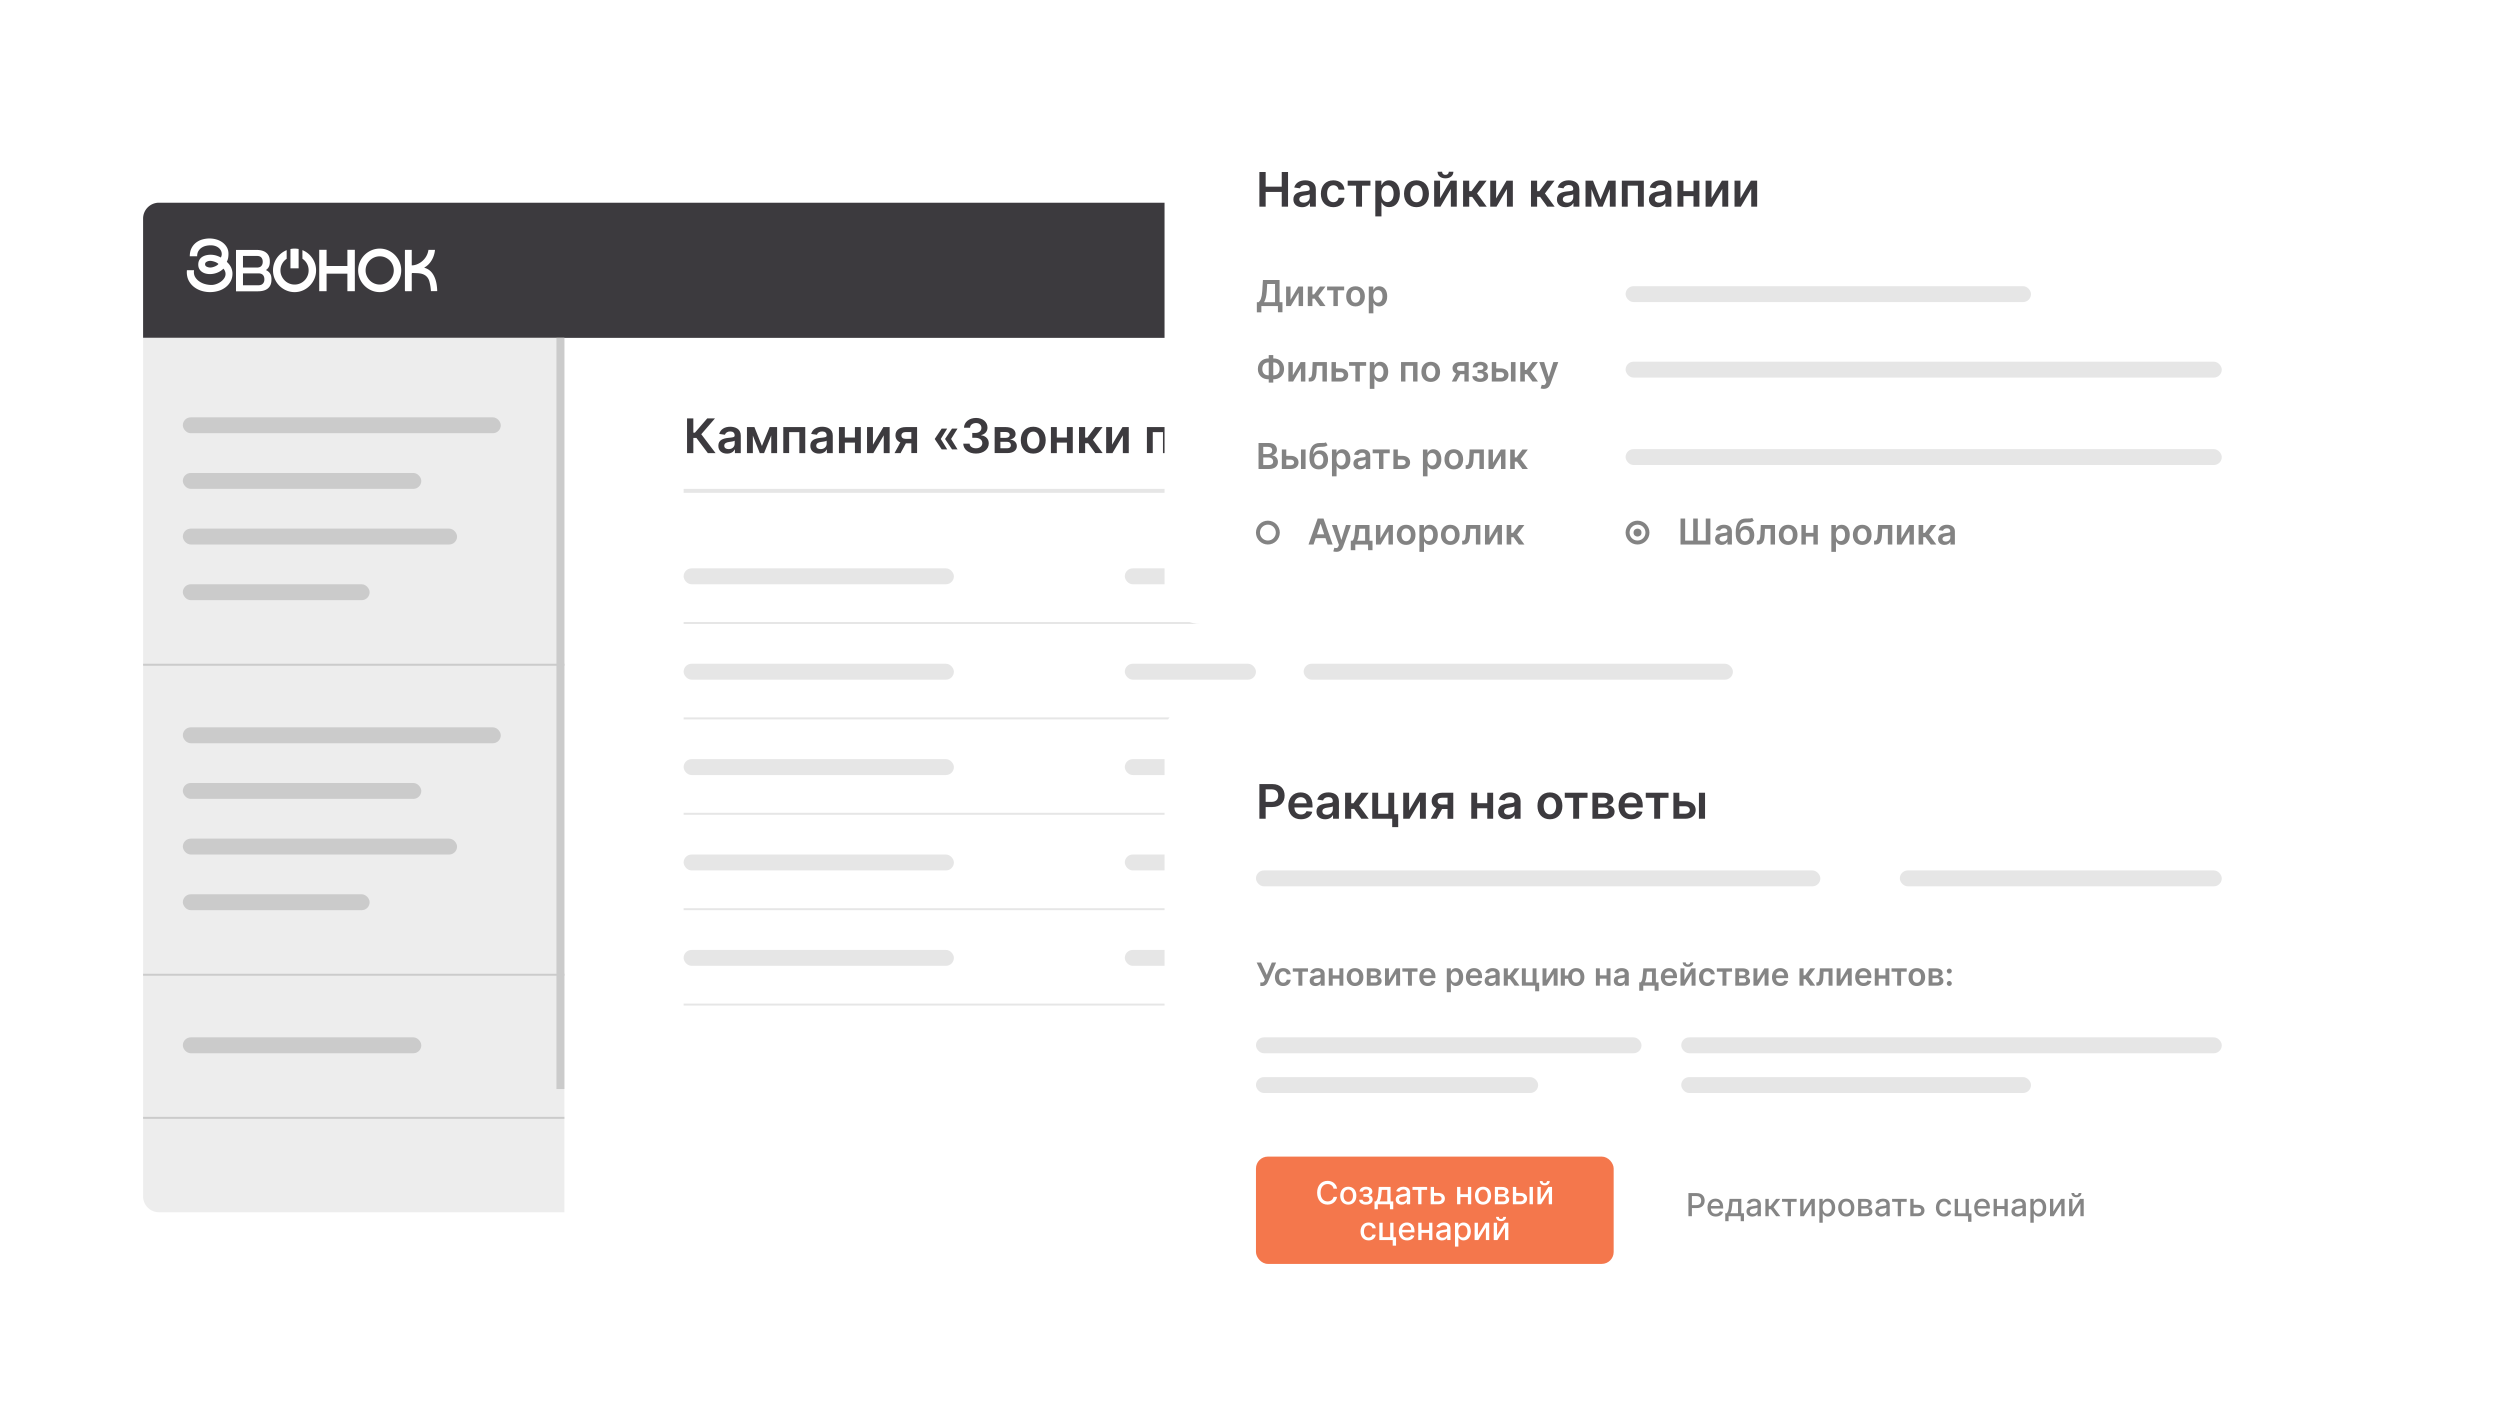 <svg width="629" height="355" viewBox="0 0 629 355" fill="none" xmlns="http://www.w3.org/2000/svg"><g clip-path="url(#clip0_212_1561)"><g filter="url(#filter0_d_212_1561)"><rect x="36" y="51" width="430" height="254" rx="4" fill="#fff"/></g><path d="M36 55a4 4 0 014-4h422a4 4 0 014 4v30H36V55z" fill="#3C3A3E"/><g clip-path="url(#clip1_212_1561)" fill="#fff"><path d="M87.403 66.921h-5.235v-4.077h-1.854v10.414h1.854v-4.41h5.235v4.41h1.873V62.844h-1.873v4.077zm-20.339 1.105l-.154-.08.137-.104c.15-.115.281-.246.395-.392.294-.381.444-.9.444-1.543v-.194c0-.906-.293-1.613-.872-2.103-.574-.486-1.435-.731-2.558-.731h-5.079v10.414h5.489c.754 0 1.392-.111 1.894-.334.507-.22.895-.553 1.152-.986.257-.43.386-.954.386-1.557v-.195c0-.651-.152-1.176-.452-1.558a2.368 2.368 0 00-.782-.638v.001zm-5.931-3.63h3.527c.498 0 .867.136 1.095.402.234.274.348.623.348 1.065 0 .442-.113.777-.348 1.05-.228.267-.598.403-1.095.403h-3.527v-2.92zm4.997 6.976c-.13.135-.285.236-.467.3-.182.066-.39.1-.632.1h-3.897v-2.99h3.897c.482 0 .853.13 1.105.39.255.264.379.626.379 1.104 0 .479-.126.829-.385 1.098v-.002zm-9.07-5.493c.19-.386.308-.74.355-1.065.047-.324.071-.645.071-.963 0-.607-.136-1.15-.407-1.626a3.937 3.937 0 00-1.07-1.21 4.826 4.826 0 00-1.528-.757A6.208 6.208 0 0052.699 60c-.612 0-1.217.087-1.813.258a4.615 4.615 0 00-1.589.808 4.132 4.132 0 00-1.12 1.387c-.285.56-.428 1.231-.428 2.019h1.853c0-.51.106-.943.317-1.294.21-.353.482-.639.813-.86.332-.22.7-.376 1.101-.466.4-.09.797-.134 1.191-.134.352 0 .696.047 1.027.143.333.097.628.242.886.436.257.193.466.427.62.703.157.275.235.593.235.952 0 .138-.02.273-.061.403a17.1 17.1 0 01-.144.446 5.912 5.912 0 00-1.232-.518 4.951 4.951 0 00-1.396-.188c-.38 0-.752.046-1.12.135-.366.09-.695.231-.987.424a2.174 2.174 0 00-.703.766c-.177.318-.265.703-.265 1.16 0 .413.084.772.255 1.076.169.304.394.552.672.746.279.194.59.334.936.424.345.09.703.134 1.07.134.638 0 1.252-.118 1.843-.352a4.628 4.628 0 001.559-1.014c.19.234.325.459.407.673A1.87 1.87 0 0156.412 70c-.224.336-.511.63-.863.884a4.418 4.418 0 01-1.157.596c-.42.143-.82.216-1.199.216a5.935 5.935 0 01-1.585-.219 4.723 4.723 0 01-1.421-.642 3.583 3.583 0 01-1.016-1.015 2.389 2.389 0 01-.386-1.335c0-.124.006-.22.02-.29v-.206H47.02v.103c0 .069-.002.127-.009.175-.008.048-.01.107-.01.177 0 .827.166 1.556.498 2.184a4.848 4.848 0 001.325 1.582c.55.424 1.173.746 1.874.963a7.168 7.168 0 002.129.323c.76 0 1.483-.107 2.169-.32a5.5 5.5 0 001.802-.932 4.613 4.613 0 001.232-1.471c.306-.573.459-1.218.459-1.936 0-.498-.11-.995-.325-1.492-.218-.496-.584-.984-1.099-1.468l-.004.003zm-2.446.86c-.148.104-.32.197-.51.281a4.34 4.34 0 01-.6.207 2.401 2.401 0 01-.602.084c-.285 0-.573-.065-.866-.197-.29-.131-.437-.342-.437-.632 0-.289.139-.485.417-.63a1.84 1.84 0 01.866-.219c.177 0 .37.025.58.073.21.048.41.107.6.177.192.068.368.151.53.248.164.096.286.194.367.29-.08.11-.197.217-.346.32l.002-.001zm44.744-2.578a5.5 5.5 0 00-1.721-1.179 5.138 5.138 0 00-2.088-.435 5.23 5.23 0 00-2.107.435A5.531 5.531 0 0090.54 65.9a5.324 5.324 0 00-.429 2.133c0 .759.141 1.45.429 2.113a5.525 5.525 0 001.17 1.738 5.57 5.57 0 001.732 1.18c.658.29 1.36.434 2.108.434a5.06 5.06 0 002.087-.434 5.503 5.503 0 001.721-1.18 5.663 5.663 0 001.162-1.738 5.294 5.294 0 00.427-2.113c0-.746-.141-1.47-.427-2.132a5.636 5.636 0 00-1.162-1.74zm-.56 5.26a3.626 3.626 0 01-.753 1.128 3.54 3.54 0 01-1.12.765 3.39 3.39 0 01-1.374.28c-.488 0-.951-.092-1.386-.28a3.486 3.486 0 01-1.129-.765c-.32-.324-.574-.7-.764-1.128a3.392 3.392 0 01-.284-1.388c0-.498.095-.959.284-1.387.191-.427.445-.8.764-1.119a3.6 3.6 0 011.13-.755c.433-.187.895-.28 1.385-.28s.947.093 1.374.28c.428.186.8.438 1.12.755.319.32.57.69.752 1.12.185.427.276.89.276 1.386 0 .496-.091.96-.276 1.388zM65.21 65.897zm12.725-1.735a5.48 5.48 0 00-1.72-1.179l-.128-.054v2.163a3.51 3.51 0 011.289 1.555c.184.428.274.892.274 1.386 0 .495-.09.96-.274 1.389a3.634 3.634 0 01-.754 1.128 3.54 3.54 0 01-1.12.765c-.428.187-.886.28-1.374.28-.489 0-.951-.093-1.386-.28a3.489 3.489 0 01-1.129-.765c-.32-.325-.574-.7-.765-1.128a3.39 3.39 0 01-.285-1.388c0-.498.097-.96.285-1.387.19-.427.445-.8.765-1.118a3.47 3.47 0 01.514-.421v-2.172l-.108.047a5.545 5.545 0 00-2.902 2.918 5.327 5.327 0 00-.428 2.132c0 .758.142 1.45.428 2.114a5.545 5.545 0 002.902 2.919 5.18 5.18 0 002.107.434c.747 0 1.43-.144 2.089-.434a5.48 5.48 0 001.72-1.181 5.631 5.631 0 001.162-1.738 5.304 5.304 0 00.427-2.114c0-.744-.141-1.469-.427-2.132a5.654 5.654 0 00-1.162-1.74z"/><path d="M75.134 62.642a5.41 5.41 0 00-2.056.007v4.86h2.056v-4.867zm34.278 7.29c-.489-1.224-1.264-2.152-2.56-2.535-.035-.01-.066-.037-.119-.068 1.612-.875 2.535-2.649 2.713-4.46h-1.65c-.369 2.623-2.773 3.949-4.2 3.897v-3.902H101.9c-.009.08-.022.145-.022.21 0 3.322 0 6.642-.005 9.964 0 .201.076.245.254.24.412-.01.825-.003 1.237-.004.073 0 .144-.014.233-.024v-.329c0-1.318.004-2.636-.004-3.954-.001-.21.058-.3.266-.286.644.043 1.299.022 1.929.136 1.166.21 1.968.889 2.27 2.092.094.38.177.765.239 1.153.062.394.09.794.133 1.194h1.557c.005-.066.016-.115.013-.164-.05-1.082-.184-2.148-.589-3.161l.001.001z"/></g><path d="M36 85h106v220H40a4 4 0 01-4-4V85z" fill="#EDEDED"/><path fill="#CBCBCB" d="M142 85v189h-2V85z"/><rect x="46" y="105" width="80" height="4" rx="2" fill="#CBCBCB"/><rect x="46" y="183" width="80" height="4" rx="2" fill="#CBCBCB"/><rect x="46" y="119" width="60" height="4" rx="2" fill="#CBCBCB"/><rect x="46" y="197" width="60" height="4" rx="2" fill="#CBCBCB"/><rect x="46" y="133" width="69" height="4" rx="2" fill="#CBCBCB"/><rect x="46" y="211" width="69" height="4" rx="2" fill="#CBCBCB"/><rect x="46" y="147" width="47" height="4" rx="2" fill="#CBCBCB"/><rect x="46" y="225" width="47" height="4" rx="2" fill="#CBCBCB"/><rect x="46" y="261" width="60" height="4" rx="2" fill="#CBCBCB"/><path stroke="#CBCBCB" stroke-width=".5" d="M142 167.25H36m106 78H36m106 36H36"/><rect x="172" y="143" width="68" height="4" rx="2" fill="#E6E6E6"/><rect x="172" y="167" width="68" height="4" rx="2" fill="#E6E6E6"/><rect x="172" y="191" width="68" height="4" rx="2" fill="#E6E6E6"/><rect x="172" y="215" width="68" height="4" rx="2" fill="#E6E6E6"/><rect x="172" y="239" width="68" height="4" rx="2" fill="#E6E6E6"/><rect x="283" y="143" width="33" height="4" rx="2" fill="#E6E6E6"/><rect x="283" y="167" width="33" height="4" rx="2" fill="#E6E6E6"/><rect x="283" y="191" width="33" height="4" rx="2" fill="#E6E6E6"/><rect x="283" y="215" width="33" height="4" rx="2" fill="#E6E6E6"/><rect x="283" y="239" width="33" height="4" rx="2" fill="#E6E6E6"/><rect x="328" y="143" width="108" height="4" rx="2" fill="#E6E6E6"/><rect x="328" y="167" width="108" height="4" rx="2" fill="#E6E6E6"/><rect x="328" y="191" width="108" height="4" rx="2" fill="#E6E6E6"/><rect x="328" y="215" width="108" height="4" rx="2" fill="#E6E6E6"/><rect x="328" y="239" width="108" height="4" rx="2" fill="#E6E6E6"/><path d="M178.089 114h1.948l-3.597-4.747 3.448-3.98h-1.948l-3.102 3.588h-.396v-3.588h-1.581V114h1.581v-3.814h.775l2.872 3.814zm4.837.132c1.027 0 1.641-.481 1.922-1.031h.051V114h1.483v-4.381c0-1.73-1.41-2.25-2.659-2.25-1.376 0-2.433.614-2.774 1.807l1.44.205c.154-.448.588-.831 1.343-.831.715 0 1.107.366 1.107 1.01v.025c0 .443-.464.465-1.619.588-1.27.137-2.484.516-2.484 1.99 0 1.287.942 1.969 2.19 1.969zm.401-1.133c-.644 0-1.104-.294-1.104-.861 0-.593.516-.84 1.206-.938.405-.055 1.214-.157 1.415-.319v.771c0 .729-.588 1.347-1.517 1.347zm8.373-.793l-1.892-4.751h-1.875V114h1.487v-4.411l1.743 4.411h1.078l1.803-4.457V114h1.474v-6.545h-1.875l-1.943 4.751zm5.374 1.794h1.474v-5.28h2.566V114h1.487v-6.545h-5.527V114zm8.997.132c1.027 0 1.64-.481 1.922-1.031h.051V114h1.483v-4.381c0-1.73-1.411-2.25-2.659-2.25-1.377 0-2.434.614-2.775 1.807l1.441.205c.153-.448.588-.831 1.342-.831.716 0 1.108.366 1.108 1.01v.025c0 .443-.464.465-1.619.588-1.27.137-2.485.516-2.485 1.99 0 1.287.942 1.969 2.191 1.969zm.4-1.133c-.643 0-1.103-.294-1.103-.861 0-.593.515-.84 1.206-.938.404-.055 1.214-.157 1.414-.319v.771c0 .729-.588 1.347-1.517 1.347zm6.094-5.544h-1.487V114h1.487v-2.646h2.535V114h1.483v-6.545H215.1v2.633h-2.535v-2.633zm7.066 4.457v-4.457h-1.487V114h1.59l2.612-4.462V114h1.491v-6.545h-1.585l-2.621 4.457zm9.66 2.088h1.444v-6.545h-2.842c-1.602 0-2.595.822-2.591 2.079-.004.827.448 1.453 1.227 1.773L225.064 114h1.517l1.342-2.463h1.368V114zm0-3.588h-1.449c-.678 0-1.053-.354-1.048-.844-.005-.49.392-.861 1.099-.861h1.398v1.705zm11.625 2.65l-1.619-2.616 1.619-2.616h-1.389l-1.722 2.556v.12l1.722 2.556h1.389zm-2.6 0l-1.619-2.616 1.619-2.616h-1.389l-1.721 2.556v.12l1.721 2.556h1.389zm7.236 1.057c1.867 0 3.226-1.069 3.222-2.544.004-1.091-.678-1.875-1.901-2.049v-.069c.946-.204 1.581-.907 1.577-1.887.004-1.33-1.129-2.417-2.872-2.417-1.696 0-3.009 1.01-3.043 2.472h1.521c.026-.733.708-1.189 1.513-1.189.814 0 1.355.494 1.351 1.227.004.763-.626 1.27-1.53 1.27h-.771v1.219h.771c1.104 0 1.76.554 1.756 1.342.004.772-.665 1.3-1.598 1.3-.878 0-1.555-.456-1.594-1.168h-1.602c.043 1.475 1.359 2.493 3.2 2.493zm4.702-.119h3.17c1.534 0 2.412-.695 2.412-1.777 0-.916-.712-1.555-1.739-1.645.874-.162 1.419-.626 1.419-1.364 0-1.103-.967-1.759-2.514-1.759h-2.748V114zm1.444-1.214v-1.624h1.726c.567 0 .912.328.912.869 0 .469-.345.755-.912.755h-1.726zm0-2.621v-1.475h1.304c.644 0 1.036.273 1.036.721 0 .468-.38.754-1.006.754h-1.334zm8.266 3.963c1.918 0 3.136-1.351 3.136-3.375 0-2.029-1.218-3.384-3.136-3.384-1.917 0-3.136 1.355-3.136 3.384 0 2.024 1.219 3.375 3.136 3.375zm.009-1.236c-1.061 0-1.581-.946-1.581-2.143 0-1.198.52-2.157 1.581-2.157 1.044 0 1.564.959 1.564 2.157 0 1.197-.52 2.143-1.564 2.143zm5.924-5.437h-1.487V114h1.487v-2.646h2.536V114h1.482v-6.545h-1.482v2.633h-2.536v-2.633zm5.579 6.545h1.543v-2.467h.754l1.794 2.467h1.867l-2.451-3.332 2.425-3.213h-1.858l-1.969 2.642h-.562v-2.642h-1.543V114zm8.319-2.088v-4.457h-1.487V114h1.59l2.612-4.462V114h1.491v-6.545h-1.585l-2.621 4.457zm8.767 2.088h1.475v-5.28h2.565V114h1.487v-6.545h-5.527V114zm9.969.128c1.917 0 3.136-1.351 3.136-3.375 0-2.029-1.219-3.384-3.136-3.384-1.918 0-3.137 1.355-3.137 3.384 0 2.024 1.219 3.375 3.137 3.375zm.008-1.236c-1.061 0-1.581-.946-1.581-2.143 0-1.198.52-2.157 1.581-2.157 1.044 0 1.564.959 1.564 2.157 0 1.197-.52 2.143-1.564 2.143zm8.603 1.108l.72-2.152h3.281l.725 2.152h1.687l-3.077-8.727h-1.951L305.454 114h1.688zm1.146-3.422l1.18-3.516h.069l1.18 3.516h-2.429zm6.417 3.422h1.581v-2.949h1.67c2.016 0 3.098-1.21 3.098-2.889 0-1.666-1.07-2.889-3.077-2.889h-3.272V114zm1.581-4.249v-3.157h1.448c1.185 0 1.709.639 1.709 1.568s-.524 1.589-1.7 1.589h-1.457zm7.722-4.478h-1.581V114h1.581v-8.727zm4.15 7.789h1.389l1.721-2.556v-.12l-1.721-2.556h-1.389l1.619 2.616-1.619 2.616zm-2.625 0h1.389l1.721-2.556v-.12l-1.721-2.556h-1.389l1.619 2.616-1.619 2.616z" fill="#3C3A3E"/><path stroke="#E6E6E6" d="M172 123.5h264"/><path stroke="#E6E6E6" stroke-width=".5" d="M172 156.75h264m-264 24h264m-264 24h264m-264 24h264m-264 24h264"/><g filter="url(#filter1_d_212_1561)"><rect x="293" y="176" width="289" height="156" rx="9" fill="#fff"/></g><path d="M316.861 206h1.581v-2.949h1.67c2.016 0 3.098-1.21 3.098-2.889 0-1.666-1.069-2.889-3.076-2.889h-3.273V206zm1.581-4.249v-3.157h1.449c1.184 0 1.708.639 1.708 1.568s-.524 1.589-1.7 1.589h-1.457zm8.877 4.377c1.526 0 2.574-.746 2.847-1.884l-1.441-.162c-.208.554-.72.844-1.384.844-.998 0-1.658-.656-1.671-1.777h4.56v-.473c0-2.297-1.381-3.307-2.992-3.307-1.875 0-3.098 1.377-3.098 3.397 0 2.054 1.206 3.362 3.179 3.362zm-1.645-4.019c.047-.835.665-1.538 1.586-1.538.886 0 1.483.648 1.491 1.538h-3.077zm7.744 4.023c1.027 0 1.641-.481 1.922-1.031h.051V206h1.483v-4.381c0-1.73-1.41-2.25-2.659-2.25-1.376 0-2.433.614-2.774 1.807l1.44.205c.154-.448.588-.831 1.343-.831.716 0 1.108.366 1.108 1.01v.025c0 .443-.465.465-1.62.588-1.27.137-2.484.516-2.484 1.99 0 1.287.942 1.969 2.19 1.969zm.401-1.133c-.644 0-1.104-.294-1.104-.861 0-.593.516-.84 1.206-.938.405-.055 1.215-.157 1.415-.319v.771c0 .729-.588 1.347-1.517 1.347zm4.606 1.001h1.543v-2.467h.754l1.794 2.467h1.867l-2.45-3.332 2.424-3.213h-1.858l-1.968 2.642h-.563v-2.642h-1.543V206zm12.359-6.545h-1.474v5.279h-2.565v-5.279h-1.488V206h5.02v2.105h1.509v-3.256h-1.002v-5.394zm3.754 4.457v-4.457h-1.488V206h1.59l2.612-4.462V206h1.492v-6.545h-1.586l-2.62 4.457zm9.659 2.088h1.445v-6.545h-2.843c-1.602 0-2.595.822-2.591 2.079-.004.827.448 1.453 1.228 1.773L359.97 206h1.517l1.342-2.463h1.368V206zm0-3.588h-1.449c-.677 0-1.052-.354-1.048-.844-.004-.49.392-.861 1.099-.861h1.398v1.705zm7.462-2.957h-1.487V206h1.487v-2.646h2.535V206h1.483v-6.545h-1.483v2.633h-2.535v-2.633zm7.462 6.677c1.027 0 1.641-.481 1.922-1.031h.051V206h1.483v-4.381c0-1.73-1.41-2.25-2.659-2.25-1.376 0-2.433.614-2.774 1.807l1.441.205c.153-.448.588-.831 1.342-.831.716 0 1.108.366 1.108 1.01v.025c0 .443-.465.465-1.62.588-1.269.137-2.484.516-2.484 1.99 0 1.287.942 1.969 2.19 1.969zm.401-1.133c-.643 0-1.104-.294-1.104-.861 0-.593.516-.84 1.206-.938.405-.055 1.215-.157 1.415-.319v.771c0 .729-.588 1.347-1.517 1.347zm10.438 1.129c1.918 0 3.137-1.351 3.137-3.375 0-2.029-1.219-3.384-3.137-3.384-1.917 0-3.136 1.355-3.136 3.384 0 2.024 1.219 3.375 3.136 3.375zm.009-1.236c-1.061 0-1.581-.946-1.581-2.143 0-1.198.52-2.157 1.581-2.157 1.044 0 1.564.959 1.564 2.157 0 1.197-.52 2.143-1.564 2.143zm3.727-4.172h2.118V206h1.492v-5.28h2.118v-1.265h-5.728v1.265zm6.956 5.28h3.17c1.535 0 2.412-.695 2.412-1.777 0-.916-.711-1.555-1.738-1.645.873-.162 1.419-.626 1.419-1.364 0-1.103-.968-1.759-2.514-1.759h-2.749V206zm1.445-1.214v-1.624h1.725c.567 0 .912.328.912.869 0 .469-.345.755-.912.755h-1.725zm0-2.621v-1.475h1.304c.643 0 1.035.273 1.035.721 0 .468-.379.754-1.006.754h-1.333zm8.308 3.963c1.526 0 2.574-.746 2.847-1.884l-1.441-.162c-.208.554-.72.844-1.385.844-.997 0-1.657-.656-1.67-1.777h4.56v-.473c0-2.297-1.381-3.307-2.992-3.307-1.875 0-3.098 1.377-3.098 3.397 0 2.054 1.206 3.362 3.179 3.362zm-1.645-4.019c.047-.835.665-1.538 1.586-1.538.886 0 1.482.648 1.491 1.538h-3.077zm5.315-1.389h2.118V206h1.492v-5.28h2.118v-1.265h-5.728v1.265zm8.443.865v-2.13h-1.487V206h2.974c1.667 0 2.625-.92 2.63-2.207-.005-1.321-.963-2.208-2.63-2.208h-1.487zm4.931 4.415h1.542v-6.545h-1.542V206zm-4.931-3.149h1.487c.669 0 1.151.396 1.151.963 0 .541-.482.92-1.151.92h-1.487v-1.883z" fill="#3C3A3E"/><rect x="316" y="219" width="142" height="4" rx="2" fill="#E6E6E6"/><rect x="478" y="219" width="81" height="4" rx="2" fill="#E6E6E6"/><path d="M317.094 248.08h.415c.931 0 1.275-.54 1.551-1.154l2.005-4.744h-1.085l-1.253 3.113-1.449-3.113h-1.102l2.08 4.278-.077.196c-.119.327-.301.537-.753.537h-.332v.887zm5.768.005c1.096 0 1.795-.65 1.869-1.576h-.983c-.088.468-.426.738-.878.738-.642 0-1.057-.537-1.057-1.429 0-.88.424-1.409 1.057-1.409.494 0 .798.318.878.739h.983c-.071-.946-.81-1.568-1.875-1.568-1.279 0-2.085.923-2.085 2.255 0 1.321.787 2.25 2.091 2.25zm2.404-3.605h1.412V248h.995v-3.52h1.412v-.844h-3.819v.844zm5.713 3.608c.685 0 1.094-.321 1.282-.687h.034V248h.988v-2.92c0-1.154-.94-1.5-1.772-1.5-.918 0-1.623.409-1.85 1.204l.96.136c.103-.298.392-.554.895-.554.478 0 .739.245.739.674v.017c0 .295-.31.309-1.08.392-.846.091-1.656.344-1.656 1.327 0 .858.628 1.312 1.46 1.312zm.267-.756c-.429 0-.735-.196-.735-.573 0-.395.343-.56.804-.625.27-.037.809-.106.943-.214v.515c0 .485-.392.897-1.012.897zm4.063-3.696h-.992V248h.992v-1.764h1.69V248h.989v-4.364h-.989v1.756h-1.69v-1.756zm5.623 4.449c1.278 0 2.091-.9 2.091-2.25 0-1.352-.813-2.255-2.091-2.255-1.279 0-2.091.903-2.091 2.255 0 1.35.812 2.25 2.091 2.25zm.006-.824c-.708 0-1.054-.63-1.054-1.429 0-.798.346-1.437 1.054-1.437.696 0 1.042.639 1.042 1.437 0 .799-.346 1.429-1.042 1.429zm2.958.739h2.113c1.023 0 1.608-.463 1.608-1.185 0-.61-.474-1.037-1.159-1.096.582-.108.946-.418.946-.909 0-.736-.645-1.174-1.676-1.174h-1.832V248zm.963-.81v-1.082h1.15c.378 0 .608.219.608.58 0 .312-.23.502-.608.502h-1.15zm0-1.747v-.983h.869c.429 0 .69.182.69.48 0 .313-.253.503-.67.503h-.889zm4.598 1.165v-2.972h-.991V248h1.06l1.741-2.974V248h.994v-4.364h-1.056l-1.748 2.972zm3.372-2.128h1.412V248h.994v-3.52h1.412v-.844h-3.818v.844zm6.389 3.605c1.017 0 1.716-.497 1.898-1.255l-.96-.108c-.14.369-.481.562-.924.562-.665 0-1.105-.437-1.113-1.185h3.039v-.315c0-1.531-.92-2.204-1.994-2.204-1.25 0-2.065.917-2.065 2.264 0 1.369.804 2.241 2.119 2.241zm-1.097-2.679c.032-.557.444-1.025 1.057-1.025.591 0 .989.431.995 1.025h-2.052zm5.892 4.23h1.028v-2.324h.043c.162.319.5.765 1.25.765 1.028 0 1.798-.816 1.798-2.253 0-1.455-.793-2.244-1.801-2.244-.77 0-1.091.463-1.247.778h-.06v-.722h-1.011v6zm1.008-3.818c0-.846.364-1.395 1.026-1.395.685 0 1.037.583 1.037 1.395 0 .818-.358 1.415-1.037 1.415-.656 0-1.026-.568-1.026-1.415zm5.924 2.267c1.017 0 1.716-.497 1.897-1.255l-.96-.108c-.139.369-.48.562-.923.562-.665 0-1.105-.437-1.114-1.185h3.04v-.315c0-1.531-.921-2.204-1.994-2.204-1.25 0-2.066.917-2.066 2.264 0 1.369.804 2.241 2.12 2.241zm-1.097-2.679c.031-.557.443-1.025 1.057-1.025.591 0 .988.431.994 1.025h-2.051zm5.163 2.682c.684 0 1.093-.321 1.281-.687h.034V248h.989v-2.92c0-1.154-.941-1.5-1.773-1.5-.918 0-1.622.409-1.85 1.204l.961.136c.102-.298.392-.554.895-.554.477 0 .738.245.738.674v.017c0 .295-.309.309-1.079.392-.847.091-1.657.344-1.657 1.327 0 .858.628 1.312 1.461 1.312zm.267-.756c-.429 0-.736-.196-.736-.573 0-.395.344-.56.804-.625.27-.037.81-.106.943-.214v.515c0 .485-.392.897-1.011.897zm3.071.668h1.028v-1.645h.503l1.196 1.645h1.244l-1.633-2.222 1.616-2.142h-1.238l-1.313 1.762h-.375v-1.762h-1.028V248zm8.239-4.364h-.983v3.52h-1.71v-3.52h-.992V248h3.347v1.403h1.006v-2.17h-.668v-3.597zm2.502 2.972v-2.972h-.991V248h1.059l1.742-2.974V248h.994v-4.364h-1.057l-1.747 2.972zm4.63-2.972h-1.031V248h1.031v-1.73h.824c.159 1.091.912 1.815 2.028 1.815 1.259 0 2.057-.923 2.06-2.258-.003-1.336-.801-2.247-2.06-2.247-1.13 0-1.889.732-2.034 1.843h-.818v-1.787zm2.852 3.597c-.75 0-1.071-.614-1.071-1.406 0-.793.321-1.404 1.071-1.404.748 0 1.066.617 1.066 1.404 0 .789-.318 1.406-1.066 1.406zm5.948-3.597h-.992V248h.992v-1.764h1.69V248h.989v-4.364h-.989v1.756h-1.69v-1.756zm4.975 4.452c.685 0 1.094-.321 1.281-.687h.034V248h.989v-2.92c0-1.154-.94-1.5-1.773-1.5-.917 0-1.622.409-1.849 1.204l.96.136c.102-.298.392-.554.895-.554.477 0 .739.245.739.674v.017c0 .295-.31.309-1.08.392-.847.091-1.656.344-1.656 1.327 0 .858.628 1.312 1.46 1.312zm.267-.756c-.429 0-.736-.196-.736-.573 0-.395.344-.56.804-.625.27-.037.81-.106.943-.214v.515c0 .485-.392.897-1.011.897zm4.669 1.935h1.011V248h2.856v1.267h.994v-2.114h-.676v-3.517h-3.154l-.125 1.529c-.082.977-.19 1.701-.559 1.988h-.347v2.114zm1.404-2.114c.275-.406.377-1.065.451-1.988l.068-.699h1.279v2.687h-1.798zm6.156.932c1.018 0 1.716-.497 1.898-1.255l-.96-.108c-.139.369-.48.562-.923.562-.665 0-1.105-.437-1.114-1.185h3.04v-.315c0-1.531-.921-2.204-1.994-2.204-1.25 0-2.066.917-2.066 2.264 0 1.369.804 2.241 2.119 2.241zm-1.096-2.679c.031-.557.443-1.025 1.057-1.025.591 0 .988.431.994 1.025h-2.051zm4.898 1.202v-2.972h-.991V248h1.06l1.741-2.974V248h.994v-4.364h-1.057l-1.747 2.972zm1.466-4.472c-.003.279-.162.526-.562.526-.407 0-.56-.253-.56-.526h-.764c-.003.665.511 1.114 1.324 1.114.818 0 1.332-.449 1.332-1.114h-.77zm4.298 5.949c1.096 0 1.795-.65 1.869-1.576h-.983c-.088.468-.426.738-.878.738-.642 0-1.056-.537-1.056-1.429 0-.88.423-1.409 1.056-1.409.495 0 .799.318.878.739h.983c-.071-.946-.81-1.568-1.875-1.568-1.278 0-2.085.923-2.085 2.255 0 1.321.787 2.25 2.091 2.25zm2.405-3.605h1.412V248h.994v-3.52h1.412v-.844h-3.818v.844zm4.637 3.52h2.113c1.023 0 1.608-.463 1.608-1.185 0-.61-.474-1.037-1.159-1.096.583-.108.946-.418.946-.909 0-.736-.645-1.174-1.676-1.174h-1.832V248zm.963-.81v-1.082h1.15c.378 0 .608.219.608.58 0 .312-.23.502-.608.502h-1.15zm0-1.747v-.983h.869c.429 0 .69.182.69.48 0 .313-.252.503-.67.503h-.889zm4.599 1.165v-2.972h-.992V248h1.06l1.741-2.974V248h.994v-4.364h-1.056l-1.747 2.972zm5.791 1.477c1.017 0 1.716-.497 1.898-1.255l-.96-.108c-.139.369-.48.562-.923.562-.665 0-1.105-.437-1.114-1.185h3.04v-.315c0-1.531-.921-2.204-1.995-2.204-1.25 0-2.065.917-2.065 2.264 0 1.369.804 2.241 2.119 2.241zm-1.096-2.679c.031-.557.443-1.025 1.057-1.025.591 0 .988.431.994 1.025h-2.051zm5.891 2.594h1.029v-1.645h.502l1.196 1.645h1.245l-1.634-2.222 1.617-2.142h-1.239l-1.312 1.762h-.375v-1.762h-1.029V248zm4.254 0h.318c.937 0 1.361-.659 1.429-2.114l.068-1.406h1.253V248h.994v-4.364h-3.182l-.076 1.932c-.049 1.225-.208 1.585-.659 1.585h-.151l.006.847zm6.089-1.392v-2.972h-.991V248h1.059l1.742-2.974V248h.994v-4.364h-1.057l-1.747 2.972zm5.792 1.477c1.017 0 1.716-.497 1.898-1.255l-.96-.108c-.14.369-.481.562-.924.562-.664 0-1.105-.437-1.113-1.185h3.039v-.315c0-1.531-.92-2.204-1.994-2.204-1.25 0-2.065.917-2.065 2.264 0 1.369.804 2.241 2.119 2.241zm-1.096-2.679c.031-.557.443-1.025 1.056-1.025.591 0 .989.431.995 1.025h-2.051zm4.898-1.77h-.992V248h.992v-1.764h1.69V248h.989v-4.364h-.989v1.756h-1.69v-1.756zm3.231.844h1.412V248h.994v-3.52h1.412v-.844h-3.818v.844zm6.361 3.605c1.278 0 2.09-.9 2.09-2.25 0-1.352-.812-2.255-2.09-2.255-1.279 0-2.091.903-2.091 2.255 0 1.35.812 2.25 2.091 2.25zm.005-.824c-.707 0-1.054-.63-1.054-1.429 0-.798.347-1.437 1.054-1.437.696 0 1.043.639 1.043 1.437 0 .799-.347 1.429-1.043 1.429zm2.958.739h2.114c1.023 0 1.608-.463 1.608-1.185 0-.61-.474-1.037-1.159-1.096.582-.108.946-.418.946-.909 0-.736-.645-1.174-1.676-1.174h-1.833V248zm.963-.81v-1.082h1.151c.378 0 .608.219.608.58 0 .312-.23.502-.608.502h-1.151zm0-1.747v-.983h.87c.429 0 .69.182.69.48 0 .313-.253.503-.67.503h-.89zm4.241 2.619a.632.632 0 00.625-.624.632.632 0 00-.625-.62.621.621 0 100 1.244zm0-3.116a.632.632 0 00.625-.625.631.631 0 00-.625-.619.621.621 0 100 1.244z" fill="#858585"/><rect x="316" y="261" width="97" height="4" rx="2" fill="#E6E6E6"/><rect x="423" y="261" width="136" height="4" rx="2" fill="#E6E6E6"/><rect x="316" y="271" width="71" height="4" rx="2" fill="#E6E6E6"/><rect x="423" y="271" width="88" height="4" rx="2" fill="#E6E6E6"/><rect x="316" y="291" width="90" height="27" rx="3" fill="#F4774C"/><path d="M424.807 306h.878v-2.045h1.193c1.35 0 2.017-.816 2.017-1.89 0-1.071-.662-1.883-2.014-1.883h-2.074V306zm.878-2.79v-2.275h1.102c.87 0 1.225.471 1.225 1.13 0 .659-.355 1.145-1.213 1.145h-1.114zm5.997 2.878c.952 0 1.625-.469 1.818-1.179l-.804-.145c-.153.412-.522.622-1.005.622-.728 0-1.216-.471-1.239-1.312h3.102v-.301c0-1.577-.943-2.193-1.931-2.193-1.216 0-2.018.926-2.018 2.267 0 1.355.79 2.241 2.077 2.241zm-1.227-2.65c.034-.62.483-1.157 1.173-1.157.659 0 1.091.489 1.094 1.157h-2.267zm3.616 3.821h.841V306h3.042v1.259h.83v-1.995h-.671v-3.628h-2.966l-.136 1.628c-.091 1.1-.224 1.674-.585 2h-.355v1.995zm1.264-1.995c.29-.406.398-1.082.483-2l.091-.9h1.375v2.9h-1.949zm5.549.833c.721 0 1.128-.367 1.29-.694h.034V306h.829v-2.898c0-1.27-1-1.522-1.693-1.522-.79 0-1.517.318-1.801 1.113l.798.182c.125-.31.443-.608 1.014-.608.549 0 .83.287.83.781v.02c0 .31-.318.304-1.102.395-.827.097-1.674.313-1.674 1.304 0 .858.645 1.33 1.475 1.33zm.185-.682c-.481 0-.827-.216-.827-.637 0-.454.403-.616.895-.681.275-.037.929-.111 1.051-.233v.562c0 .517-.412.989-1.119.989zm3.1.585h.849v-1.744h.551l1.316 1.744h1.054l-1.711-2.241 1.691-2.123h-1.051l-1.441 1.83h-.409v-1.83h-.849V306zm4.185-3.631h1.429V306h.83v-3.631h1.423v-.733h-3.682v.733zm5.413 2.441v-3.174h-.833V306h.924l1.914-3.176V306h.833v-4.364h-.915l-1.923 3.174zm3.98 2.826h.849v-2.315h.051c.154.278.466.764 1.262.764 1.057 0 1.824-.846 1.824-2.258 0-1.415-.779-2.247-1.833-2.247-.809 0-1.102.494-1.253.764h-.071v-.708h-.829v6zm.832-3.818c0-.912.398-1.517 1.139-1.517.77 0 1.157.651 1.157 1.517 0 .875-.398 1.543-1.157 1.543-.73 0-1.139-.625-1.139-1.543zm5.943 2.27c1.23 0 2.034-.9 2.034-2.25 0-1.358-.804-2.258-2.034-2.258-1.23 0-2.034.9-2.034 2.258 0 1.35.804 2.25 2.034 2.25zm.003-.713c-.804 0-1.179-.702-1.179-1.54 0-.835.375-1.545 1.179-1.545.799 0 1.174.71 1.174 1.545 0 .838-.375 1.54-1.174 1.54zm2.98.625h2.085c.954 0 1.514-.483 1.514-1.176 0-.648-.497-1.046-1.079-1.114.536-.102.892-.398.892-.909 0-.716-.62-1.165-1.603-1.165h-1.809V306zm.798-.71v-1.213h1.287c.42 0 .673.247.673.653 0 .347-.253.56-.673.56h-1.287zm0-1.835v-1.1h1.011c.483 0 .776.202.776.537 0 .349-.29.563-.767.563h-1.02zm5.003 2.642c.721 0 1.128-.367 1.29-.694h.034V306h.829v-2.898c0-1.27-1-1.522-1.693-1.522-.79 0-1.517.318-1.801 1.113l.798.182c.125-.31.443-.608 1.014-.608.549 0 .83.287.83.781v.02c0 .31-.318.304-1.102.395-.827.097-1.674.313-1.674 1.304 0 .858.645 1.33 1.475 1.33zm.184-.682c-.48 0-.826-.216-.826-.637 0-.454.403-.616.895-.681.275-.037.929-.111 1.051-.233v.562c0 .517-.412.989-1.12.989zm2.559-3.046h1.429V306h.83v-3.631h1.423v-.733h-3.682v.733zm5.413.767v-1.5h-.832V306h1.906c1.068 0 1.665-.619 1.665-1.44 0-.838-.597-1.424-1.665-1.424h-1.074zm0 .733h1.074c.489 0 .838.296.838.716 0 .398-.349.682-.838.682h-1.074v-1.398zm7.646 2.219c1.032 0 1.699-.619 1.793-1.469h-.827c-.108.472-.474.75-.96.75-.719 0-1.182-.599-1.182-1.551 0-.934.472-1.523 1.182-1.523.54 0 .869.341.96.75h.827c-.091-.88-.81-1.465-1.801-1.465-1.23 0-2.026.926-2.026 2.258 0 1.315.767 2.25 2.034 2.25zm6.258-4.452h-.827v3.631h-1.9v-3.631h-.833V306h3.364v1.406h.841v-2.102h-.645v-3.668zm3.418 4.452c.951 0 1.625-.469 1.818-1.179l-.804-.145c-.153.412-.523.622-1.006.622-.727 0-1.216-.471-1.238-1.312h3.102v-.301c0-1.577-.943-2.193-1.932-2.193-1.216 0-2.017.926-2.017 2.267 0 1.355.79 2.241 2.077 2.241zm-1.228-2.65c.035-.62.483-1.157 1.174-1.157.659 0 1.091.489 1.094 1.157h-2.268zm4.875-1.802h-.833V306h.833v-1.812h1.889V306h.83v-4.364h-.83v1.816h-1.889v-1.816zm5.125 4.461c.721 0 1.128-.367 1.29-.694h.034V306h.829v-2.898c0-1.27-1-1.522-1.693-1.522-.79 0-1.517.318-1.801 1.113l.798.182c.125-.31.443-.608 1.014-.608.549 0 .83.287.83.781v.02c0 .31-.318.304-1.102.395-.827.097-1.674.313-1.674 1.304 0 .858.645 1.33 1.475 1.33zm.184-.682c-.48 0-.826-.216-.826-.637 0-.454.403-.616.895-.681.275-.037.929-.111 1.051-.233v.562c0 .517-.412.989-1.12.989zm3.101 2.221h.849v-2.315h.051c.154.278.466.764 1.261.764 1.057 0 1.824-.846 1.824-2.258 0-1.415-.778-2.247-1.832-2.247-.81 0-1.102.494-1.253.764h-.071v-.708h-.829v6zm.832-3.818c0-.912.398-1.517 1.139-1.517.77 0 1.156.651 1.156 1.517 0 .875-.397 1.543-1.156 1.543-.73 0-1.139-.625-1.139-1.543zm4.937.992v-3.174h-.832V306h.923l1.915-3.176V306h.833v-4.364h-.915l-1.924 3.174zm4.813 0v-3.174h-.832V306h.923l1.915-3.176V306h.832v-4.364h-.915l-1.923 3.174zm1.56-4.651c0 .287-.159.54-.557.54-.404 0-.554-.256-.554-.54h-.696c0 .639.486 1.08 1.25 1.08.77 0 1.255-.441 1.255-1.08h-.698z" fill="#858585"/><path d="M336.409 299.074c-.199-1.244-1.173-1.972-2.403-1.972-1.506 0-2.617 1.128-2.617 2.989s1.105 2.989 2.617 2.989c1.278 0 2.213-.802 2.403-1.952l-.886-.003c-.151.744-.776 1.153-1.512 1.153-.997 0-1.75-.764-1.75-2.187 0-1.412.75-2.188 1.753-2.188.742 0 1.364.418 1.509 1.171h.886zm2.82 4.014c1.231 0 2.034-.9 2.034-2.25 0-1.358-.803-2.258-2.034-2.258-1.23 0-2.034.9-2.034 2.258 0 1.35.804 2.25 2.034 2.25zm.003-.713c-.804 0-1.179-.702-1.179-1.54 0-.835.375-1.545 1.179-1.545.799 0 1.174.71 1.174 1.545 0 .838-.375 1.54-1.174 1.54zm2.721-.528c.026.761.739 1.241 1.708 1.241.994 0 1.713-.5 1.713-1.301 0-.568-.361-.989-.867-1.023v-.045c.457-.131.773-.438.773-.918 0-.716-.614-1.221-1.585-1.221-.932 0-1.617.497-1.634 1.23h.858c.017-.327.355-.554.818-.554.458 0 .725.238.725.593 0 .333-.239.577-.719.577h-.71v.668h.71c.483 0 .793.267.793.662 0 .446-.395.647-.884.647-.48 0-.804-.198-.83-.556h-.869zm3.872 2.412h.84V303h3.043v1.259h.83v-1.995h-.671v-3.628h-2.966l-.136 1.628c-.091 1.1-.225 1.674-.585 2h-.355v1.995zm1.264-1.995c.29-.406.398-1.082.483-2l.091-.9h1.375v2.9h-1.949zm5.549.833c.721 0 1.128-.367 1.29-.694h.034V303h.829v-2.898c0-1.27-1-1.522-1.693-1.522-.79 0-1.517.318-1.801 1.113l.798.182c.125-.31.443-.608 1.014-.608.549 0 .83.287.83.781v.02c0 .31-.318.304-1.102.395-.827.097-1.674.313-1.674 1.304 0 .858.645 1.33 1.475 1.33zm.184-.682c-.48 0-.826-.216-.826-.637 0-.454.403-.616.895-.681.275-.037.929-.111 1.051-.233v.562c0 .517-.412.989-1.12.989zm2.559-3.046h1.429V303h.83v-3.631h1.423v-.733h-3.682v.733zm5.413.767v-1.5h-.832V303h1.906c1.068 0 1.665-.619 1.665-1.44 0-.838-.597-1.424-1.665-1.424h-1.074zm0 .733h1.074c.489 0 .838.296.838.716 0 .398-.349.682-.838.682h-1.074v-1.398zm6.641-2.233h-.833V303h.833v-1.812h1.889V303h.829v-4.364h-.829v1.816h-1.889v-1.816zm5.693 4.452c1.23 0 2.034-.9 2.034-2.25 0-1.358-.804-2.258-2.034-2.258-1.23 0-2.034.9-2.034 2.258 0 1.35.804 2.25 2.034 2.25zm.003-.713c-.804 0-1.179-.702-1.179-1.54 0-.835.375-1.545 1.179-1.545.798 0 1.173.71 1.173 1.545 0 .838-.375 1.54-1.173 1.54zm2.979.625h2.085c.955 0 1.515-.483 1.515-1.176 0-.648-.498-1.046-1.08-1.114.537-.102.892-.398.892-.909 0-.716-.619-1.165-1.602-1.165h-1.81V303zm.798-.71v-1.213h1.287c.421 0 .674.247.674.653 0 .347-.253.56-.674.56h-1.287zm0-1.835v-1.1h1.012c.483 0 .775.202.775.537 0 .349-.289.563-.767.563h-1.02zm4.566-.319v-1.5h-.833V303h1.907c1.068 0 1.664-.619 1.664-1.44 0-.838-.596-1.424-1.664-1.424h-1.074zm3.358 2.864h.849v-4.364h-.849V303zm-3.358-2.131h1.074c.488 0 .838.296.838.716 0 .398-.35.682-.838.682h-1.074v-1.398zm6.179.941v-3.174h-.832V303h.923l1.915-3.176V303h.832v-4.364h-.914l-1.924 3.174zm1.56-4.651c0 .287-.159.54-.557.54-.403 0-.554-.256-.554-.54h-.696c0 .639.486 1.08 1.25 1.08.77 0 1.256-.441 1.256-1.08h-.699zm-44.87 14.929c1.031 0 1.699-.619 1.792-1.469h-.826c-.108.472-.475.75-.961.75-.718 0-1.181-.599-1.181-1.551 0-.934.471-1.523 1.181-1.523.54 0 .87.341.961.75h.826c-.091-.88-.809-1.465-1.801-1.465-1.23 0-2.025.926-2.025 2.258 0 1.315.767 2.25 2.034 2.25zm6.257-4.452h-.826v3.631h-1.901v-3.631h-.832V312h3.363v1.406h.841v-2.102h-.645v-3.668zm3.418 4.452c.952 0 1.625-.469 1.818-1.179l-.804-.145c-.153.412-.522.622-1.005.622-.728 0-1.216-.471-1.239-1.312h3.102v-.301c0-1.577-.943-2.193-1.932-2.193-1.215 0-2.017.926-2.017 2.267 0 1.355.79 2.241 2.077 2.241zm-1.227-2.65c.034-.62.483-1.157 1.173-1.157.659 0 1.091.489 1.094 1.157h-2.267zm4.874-1.802h-.832V312h.832v-1.812h1.889V312h.83v-4.364h-.83v1.816h-1.889v-1.816zm5.125 4.461c.722 0 1.128-.367 1.29-.694h.034V312h.83v-2.898c0-1.27-1-1.522-1.694-1.522-.789 0-1.517.318-1.801 1.113l.799.182c.125-.31.443-.608 1.014-.608.548 0 .829.287.829.781v.02c0 .31-.318.304-1.102.395-.827.097-1.673.313-1.673 1.304 0 .858.645 1.33 1.474 1.33zm.185-.682c-.48 0-.827-.216-.827-.637 0-.454.403-.616.895-.681.276-.037.929-.111 1.051-.233v.562c0 .517-.412.989-1.119.989zm3.1 2.221h.849v-2.315h.051c.154.278.466.764 1.262.764 1.057 0 1.824-.846 1.824-2.258 0-1.415-.779-2.247-1.833-2.247-.809 0-1.102.494-1.253.764h-.071v-.708h-.829v6zm.832-3.818c0-.912.398-1.517 1.14-1.517.769 0 1.156.651 1.156 1.517 0 .875-.398 1.543-1.156 1.543-.731 0-1.14-.625-1.14-1.543zm4.938.992v-3.174h-.833V312h.924l1.914-3.176V312h.833v-4.364h-.915l-1.923 3.174zm4.812 0v-3.174h-.832V312h.923l1.915-3.176V312h.832v-4.364h-.914l-1.924 3.174zm1.56-4.651c0 .287-.159.54-.557.54-.403 0-.554-.256-.554-.54h-.696c0 .639.486 1.08 1.25 1.08.77 0 1.256-.441 1.256-1.08h-.699z" fill="#fff"/><g filter="url(#filter2_d_212_1561)"><rect x="293" y="22" width="289" height="135" rx="9" fill="#fff"/></g><path d="M316.861 52h1.581v-3.707h4.044V52h1.585v-8.727h-1.585v3.694h-4.044v-3.694h-1.581V52zm10.745.132c1.027 0 1.64-.481 1.922-1.031h.051V52h1.483v-4.38c0-1.73-1.411-2.25-2.659-2.25-1.377 0-2.434.613-2.774 1.806l1.44.205c.153-.448.588-.831 1.342-.831.716 0 1.108.366 1.108 1.01v.025c0 .443-.464.465-1.619.588-1.27.137-2.485.516-2.485 1.99 0 1.287.942 1.97 2.191 1.97zm.4-1.133c-.643 0-1.103-.294-1.103-.861 0-.593.515-.84 1.206-.938.404-.055 1.214-.157 1.414-.32v.772c0 .729-.588 1.347-1.517 1.347zm7.462 1.129c1.645 0 2.693-.976 2.804-2.365h-1.474c-.133.703-.64 1.108-1.317 1.108-.963 0-1.585-.806-1.585-2.144 0-1.32.635-2.113 1.585-2.113.741 0 1.197.477 1.317 1.108h1.474c-.107-1.42-1.214-2.353-2.812-2.353-1.918 0-3.128 1.385-3.128 3.384 0 1.981 1.18 3.375 3.136 3.375zm3.607-5.408h2.118V52h1.492v-5.28h2.118v-1.265h-5.728v1.265zm6.956 7.735h1.543v-3.486h.063c.243.477.75 1.146 1.875 1.146 1.543 0 2.698-1.223 2.698-3.38 0-2.181-1.189-3.366-2.702-3.366-1.155 0-1.636.695-1.871 1.168h-.089v-1.082h-1.517v9zm1.513-5.728c0-1.27.545-2.092 1.538-2.092 1.027 0 1.555.873 1.555 2.092 0 1.228-.537 2.122-1.555 2.122-.984 0-1.538-.852-1.538-2.122zm8.842 3.4c1.918 0 3.136-1.35 3.136-3.374 0-2.029-1.218-3.384-3.136-3.384-1.918 0-3.136 1.355-3.136 3.384 0 2.024 1.218 3.375 3.136 3.375zm.009-1.235c-1.062 0-1.581-.946-1.581-2.143 0-1.198.519-2.157 1.581-2.157 1.044 0 1.563.96 1.563 2.157s-.519 2.143-1.563 2.143zm5.924-.98v-4.457h-1.487V52h1.589l2.612-4.462V52h1.492v-6.545h-1.585l-2.621 4.457zm2.199-6.707c-.005.417-.243.788-.844.788-.609 0-.839-.38-.839-.788h-1.147c-.004.997.767 1.67 1.986 1.67 1.227 0 1.999-.673 1.999-1.67h-1.155zM368.109 52h1.543v-2.467h.754L372.2 52h1.866l-2.45-3.332 2.425-3.213h-1.858l-1.969 2.642h-.562v-2.642h-1.543V52zm8.319-2.088v-4.457h-1.487V52h1.59l2.612-4.462V52h1.491v-6.545h-1.585l-2.621 4.457zM385.195 52h1.543v-2.467h.754L389.286 52h1.866l-2.45-3.332 2.425-3.213h-1.858l-1.969 2.642h-.562v-2.642h-1.543V52zm8.716.132c1.027 0 1.64-.481 1.921-1.031h.052V52h1.482v-4.38c0-1.73-1.41-2.25-2.659-2.25-1.376 0-2.433.613-2.774 1.806l1.441.205c.153-.448.588-.831 1.342-.831.716 0 1.108.366 1.108 1.01v.025c0 .443-.465.465-1.619.588-1.27.137-2.485.516-2.485 1.99 0 1.287.942 1.97 2.191 1.97zm.4-1.133c-.643 0-1.104-.294-1.104-.861 0-.593.516-.84 1.206-.938.405-.055 1.215-.157 1.415-.32v.772c0 .729-.588 1.347-1.517 1.347zm8.374-.793l-1.892-4.752h-1.875V52h1.487v-4.41l1.743 4.41h1.078l1.802-4.457V52h1.475v-6.545h-1.875l-1.943 4.751zM408.058 52h1.475v-5.28h2.565V52h1.487v-6.545h-5.527V52zm8.997.132c1.027 0 1.641-.481 1.922-1.031h.051V52h1.483v-4.38c0-1.73-1.411-2.25-2.659-2.25-1.377 0-2.433.613-2.774 1.806l1.44.205c.154-.448.588-.831 1.342-.831.716 0 1.108.366 1.108 1.01v.025c0 .443-.464.465-1.619.588-1.27.137-2.484.516-2.484 1.99 0 1.287.941 1.97 2.19 1.97zm.401-1.133c-.644 0-1.104-.294-1.104-.861 0-.593.516-.84 1.206-.938.405-.055 1.214-.157 1.415-.32v.772c0 .729-.588 1.347-1.517 1.347zm6.093-5.544h-1.487V52h1.487v-2.646h2.536V52h1.483v-6.545h-1.483v2.633h-2.536v-2.633zm7.067 4.457v-4.457h-1.487V52h1.589l2.612-4.462V52h1.492v-6.545h-1.585l-2.621 4.457zm7.277 0v-4.457h-1.487V52h1.589l2.613-4.462V52h1.491v-6.545h-1.585l-2.621 4.457z" fill="#3C3A3E"/><path d="M319.119 90.183c-1.527 0-2.64 1.055-2.64 2.653 0 1.57 1.1 2.595 2.64 2.595h.093v.838h1.141v-.838h.089c1.535 0 2.634-1.039 2.634-2.598 0-1.595-1.099-2.65-2.634-2.65h-.089v-.844h-1.141v.844h-.093zm0 1.004h.093v3.24h-.093c-.923 0-1.518-.568-1.518-1.591 0-1.064.585-1.65 1.518-1.65zm1.234 0h.093c.93 0 1.505.588 1.505 1.646 0 1.016-.575 1.595-1.505 1.595h-.093v-3.241zm4.915 3.247V91.09h-1.115V96h1.192l1.959-3.346V96h1.119v-4.91h-1.189l-1.966 3.344zM329.272 96h.358c1.055 0 1.531-.742 1.608-2.378l.077-1.582h1.409V96h1.119v-4.91h-3.58l-.086 2.174c-.055 1.378-.234 1.784-.742 1.784h-.169l.006.952zm6.851-3.311V91.09h-1.115V96h2.23c1.25 0 1.969-.69 1.972-1.656-.003-.99-.722-1.655-1.972-1.655h-1.115zm0 .95h1.115c.502 0 .863.296.863.721 0 .406-.361.69-.863.69h-1.115v-1.412zm3.301-1.599h1.588V96h1.119v-3.96h1.588v-.95h-4.295v.95zm5.216 5.8h1.157v-2.613h.048c.182.358.563.86 1.407.86 1.156 0 2.023-.918 2.023-2.535 0-1.637-.892-2.525-2.027-2.525-.866 0-1.227.52-1.403.876h-.067v-.812h-1.138v6.75zm1.135-4.294c0-.953.409-1.57 1.154-1.57.77 0 1.166.655 1.166 1.57 0 .92-.402 1.591-1.166 1.591-.739 0-1.154-.64-1.154-1.591zM352.498 96h1.106v-3.96h1.924V96h1.115v-4.91h-4.145V96zm7.476.096c1.438 0 2.352-1.013 2.352-2.531 0-1.522-.914-2.538-2.352-2.538-1.438 0-2.352 1.016-2.352 2.538 0 1.518.914 2.53 2.352 2.53zm.006-.927c-.795 0-1.185-.71-1.185-1.608 0-.898.39-1.617 1.185-1.617.783 0 1.173.72 1.173 1.617 0 .898-.39 1.608-1.173 1.608zm8.463.831h1.083v-4.91h-2.132c-1.201 0-1.946.618-1.943 1.56-.003.62.336 1.09.921 1.33l-1.1 2.02h1.138l1.007-1.847h1.026V96zm0-2.691h-1.087c-.508 0-.789-.265-.786-.633-.003-.367.294-.645.824-.645h1.049v1.278zm1.976 1.346c.029.91.863 1.44 1.998 1.44 1.163 0 2.004-.552 2.004-1.457 0-.661-.451-1.115-1.032-1.15v-.051c.562-.15.92-.502.92-1.032 0-.828-.716-1.378-1.866-1.378-1.074 0-1.883.556-1.899 1.413h1.141c.013-.33.352-.56.812-.56.46 0 .738.246.738.61 0 .336-.256.586-.735.586h-.751v.821h.751c.483 0 .799.272.799.668 0 .447-.393.665-.888.665-.489 0-.822-.211-.844-.576h-1.148zm6.028-1.966V91.09h-1.115V96h2.231c1.249 0 1.968-.69 1.972-1.656-.004-.99-.723-1.655-1.972-1.655h-1.116zM380.145 96h1.157v-4.91h-1.157V96zm-3.698-2.362h1.116c.501 0 .863.297.863.722 0 .406-.362.69-.863.69h-1.116v-1.412zM382.495 96h1.157v-1.85h.566l1.345 1.85h1.4l-1.838-2.5 1.819-2.41h-1.394l-1.476 1.982h-.422v-1.981h-1.157V96zm5.896 1.84c.901 0 1.422-.463 1.7-1.246l1.972-5.497-1.237-.006-1.135 3.707h-.051l-1.131-3.707h-1.227l1.78 5.011-.099.266c-.214.559-.553.597-1.058.45l-.269.901c.157.064.438.122.755.122zm-72.17-19.261h1.137V77h4.171v1.572h1.138v-2.54h-.729v-5.578h-4.183l-.173 2.768c-.105 1.765-.479 2.458-.924 2.81h-.437v2.547zm1.818-2.547c.348-.572.601-1.47.681-2.81l.102-1.773h1.978v4.583h-2.761zm6.658-.598V72.09h-1.115V77h1.192l1.959-3.346V77h1.119v-4.91h-1.189l-1.966 3.344zM329.04 77h1.157v-1.85h.565l1.346 1.85h1.4l-1.838-2.5 1.819-2.41h-1.394l-1.476 1.982h-.422v-1.981h-1.157V77zm4.855-3.96h1.589V77h1.118v-3.96h1.589v-.95h-4.296v.95zm7.156 4.056c1.438 0 2.352-1.013 2.352-2.531 0-1.522-.914-2.538-2.352-2.538-1.438 0-2.352 1.016-2.352 2.538 0 1.518.914 2.53 2.352 2.53zm.007-.927c-.796 0-1.186-.71-1.186-1.608 0-.898.39-1.617 1.186-1.617.783 0 1.173.72 1.173 1.617 0 .898-.39 1.608-1.173 1.608zm3.327 2.672h1.157v-2.614h.048c.183.358.563.86 1.407.86 1.157 0 2.023-.918 2.023-2.535 0-1.637-.892-2.525-2.027-2.525-.866 0-1.227.52-1.403.876h-.067v-.812h-1.138v6.75zm1.135-4.295c0-.953.409-1.57 1.154-1.57.77 0 1.166.655 1.166 1.57 0 .92-.402 1.591-1.166 1.591-.738 0-1.154-.64-1.154-1.591z" fill="#838383"/><rect x="409" y="91" width="150" height="4" rx="2" fill="#E6E6E6"/><rect x="409" y="72" width="102" height="4" rx="2" fill="#E6E6E6"/><path d="M316.646 118h2.649c1.499 0 2.234-.764 2.234-1.783 0-.991-.703-1.573-1.4-1.608v-.064c.639-.15 1.144-.598 1.144-1.393 0-.975-.703-1.697-2.122-1.697h-2.505V118zm1.185-.991v-1.917h1.307c.732 0 1.186.447 1.186 1.032 0 .521-.358.885-1.217.885h-1.276zm0-2.771v-1.805h1.199c.697 0 1.058.367 1.058.872 0 .575-.467.933-1.084.933h-1.173zm5.794.451v-1.598h-1.116V118h2.231c1.25 0 1.969-.69 1.972-1.656-.003-.99-.722-1.655-1.972-1.655h-1.115zm3.698 3.311h1.157v-4.909h-1.157V118zm-3.698-2.362h1.115c.502 0 .863.297.863.722 0 .406-.361.691-.863.691h-1.115v-1.413zm9.982-4.362c-.237.179-.611.175-1.119.175-.144 0-.294 0-.457.004-1.69.022-2.56 1.147-2.56 3.454v.441c0 1.797.908 2.746 2.337 2.746 1.428 0 2.329-.953 2.329-2.467 0-1.471-.856-2.318-2.074-2.318-.748 0-1.313.323-1.62.924h-.055c.116-1.224.576-1.777 1.675-1.802.975-.023 1.522-.039 1.947-.41l-.403-.747zm-1.793 5.893c-.726 0-1.17-.582-1.17-1.508.01-.915.448-1.439 1.164-1.439.715 0 1.156.524 1.156 1.439 0 .93-.437 1.508-1.15 1.508zm3.308 2.672h1.157v-2.614h.048c.182.358.562.859 1.406.859 1.157 0 2.023-.917 2.023-2.534 0-1.637-.892-2.525-2.026-2.525-.866 0-1.228.521-1.403.876h-.067v-.812h-1.138v6.75zm1.134-4.296c0-.952.409-1.569 1.154-1.569.77 0 1.167.655 1.167 1.569 0 .921-.403 1.592-1.167 1.592-.738 0-1.154-.639-1.154-1.592zm5.903 2.554c.771 0 1.231-.361 1.442-.773h.038V118h1.112v-3.286c0-1.297-1.057-1.687-1.994-1.687-1.032 0-1.825.46-2.081 1.355l1.081.154c.115-.336.441-.624 1.006-.624.537 0 .831.275.831.758v.019c0 .332-.348.348-1.214.441-.952.102-1.863.387-1.863 1.493 0 .965.706 1.476 1.642 1.476zm.301-.85c-.483 0-.828-.221-.828-.646 0-.444.387-.629.905-.703.303-.041.91-.118 1.061-.239v.578c0 .547-.441 1.01-1.138 1.01zm2.905-3.209h1.588V118h1.119v-3.96h1.589v-.949h-4.296v.949zm6.332.649v-1.598h-1.115V118h2.231c1.249 0 1.968-.69 1.972-1.656-.004-.99-.723-1.655-1.972-1.655h-1.116zm0 .949h1.116c.501 0 .863.297.863.722 0 .406-.362.691-.863.691h-1.116v-1.413zm6.312 4.203h1.156v-2.614h.048c.183.358.563.859 1.407.859 1.157 0 2.023-.917 2.023-2.534 0-1.637-.892-2.525-2.027-2.525-.866 0-1.227.521-1.403.876h-.067v-.812h-1.137v6.75zm1.134-4.296c0-.952.409-1.569 1.154-1.569.77 0 1.166.655 1.166 1.569 0 .921-.402 1.592-1.166 1.592-.738 0-1.154-.639-1.154-1.592zm6.632 2.551c1.438 0 2.352-1.013 2.352-2.531 0-1.522-.914-2.538-2.352-2.538-1.438 0-2.352 1.016-2.352 2.538 0 1.518.914 2.531 2.352 2.531zm.006-.927c-.796 0-1.185-.709-1.185-1.608 0-.898.389-1.617 1.185-1.617.783 0 1.173.719 1.173 1.617 0 .899-.39 1.608-1.173 1.608zm2.989.831h.358c1.055 0 1.531-.741 1.608-2.378l.077-1.582h1.409V118h1.119v-4.909h-3.58l-.086 2.173c-.055 1.378-.234 1.784-.742 1.784h-.169l.006.952zm6.851-1.566v-3.343h-1.115V118h1.192l1.959-3.346V118h1.118v-4.909h-1.188l-1.966 3.343zm4.343 1.566h1.157v-1.85h.565l1.346 1.85h1.4l-1.838-2.499 1.818-2.41h-1.393l-1.477 1.981h-.421v-1.981h-1.157V118zm-49.478 19l.54-1.614h2.461l.544 1.614h1.265l-2.307-6.545h-1.464L329.221 137h1.265zm.86-2.566l.885-2.637h.051l.886 2.637h-1.822zm4.865 4.407c.901 0 1.422-.464 1.7-1.247l1.972-5.497-1.237-.006-1.134 3.707h-.051l-1.132-3.707h-1.227l1.78 5.011-.099.266c-.214.559-.553.597-1.058.45l-.268.901c.156.064.438.122.754.122zm3.645-.416h1.138V137h3.212v1.425h1.118v-2.377h-.76v-3.957h-3.548l-.14 1.719c-.093 1.1-.215 1.915-.63 2.238h-.39v2.377zm1.579-2.377c.31-.457.425-1.199.508-2.238l.077-.786h1.438v3.024h-2.023zm5.869-.614v-3.343h-1.116V137h1.192l1.959-3.346V137h1.119v-4.909h-1.189l-1.965 3.343zm6.484 1.662c1.438 0 2.352-1.013 2.352-2.531 0-1.522-.914-2.538-2.352-2.538-1.439 0-2.353 1.016-2.353 2.538 0 1.518.914 2.531 2.353 2.531zm.006-.927c-.796 0-1.186-.709-1.186-1.608 0-.898.39-1.617 1.186-1.617.783 0 1.173.719 1.173 1.617 0 .899-.39 1.608-1.173 1.608zm3.328 2.672h1.157v-2.614h.048c.182.358.562.859 1.406.859 1.157 0 2.023-.917 2.023-2.534 0-1.637-.892-2.525-2.026-2.525-.866 0-1.228.521-1.403.876h-.067v-.812h-1.138v6.75zm1.134-4.296c0-.952.409-1.569 1.154-1.569.77 0 1.167.655 1.167 1.569 0 .921-.403 1.592-1.167 1.592-.738 0-1.154-.639-1.154-1.592zm6.632 2.551c1.438 0 2.352-1.013 2.352-2.531 0-1.522-.914-2.538-2.352-2.538-1.438 0-2.352 1.016-2.352 2.538 0 1.518.914 2.531 2.352 2.531zm.007-.927c-.796 0-1.186-.709-1.186-1.608 0-.898.39-1.617 1.186-1.617.783 0 1.172.719 1.172 1.617 0 .899-.389 1.608-1.172 1.608zm2.989.831h.358c1.054 0 1.53-.741 1.607-2.378l.077-1.582h1.409V137h1.119v-4.909h-3.58l-.086 2.173c-.054 1.378-.233 1.784-.741 1.784h-.17l.007.952zm6.85-1.566v-3.343h-1.115V137h1.192l1.959-3.346V137h1.119v-4.909H376.7l-1.966 3.343zm4.343 1.566h1.157v-1.85h.566l1.345 1.85h1.4l-1.838-2.499 1.819-2.41h-1.394l-1.476 1.981h-.422v-1.981h-1.157V137zm43.741-6.545V137h7.511v-6.545h-1.16v5.561h-2.004v-5.561h-1.16v5.561h-2.02v-5.561h-1.167zm10.339 6.644c.77 0 1.23-.361 1.441-.773h.038V137h1.112v-3.286c0-1.297-1.057-1.687-1.994-1.687-1.032 0-1.825.46-2.08 1.355l1.08.154c.115-.336.441-.624 1.007-.624.536 0 .831.275.831.758v.019c0 .332-.349.348-1.215.441-.952.102-1.863.387-1.863 1.493 0 .965.706 1.476 1.643 1.476zm.3-.85c-.483 0-.828-.221-.828-.646 0-.444.387-.629.905-.703.303-.041.911-.118 1.061-.239v.578c0 .547-.441 1.01-1.138 1.01zm7.389-5.973c-.236.179-.61.175-1.118.175-.144 0-.294 0-.457.004-1.691.022-2.561 1.147-2.561 3.454v.441c0 1.797.908 2.746 2.337 2.746 1.428 0 2.33-.953 2.33-2.467 0-1.471-.857-2.318-2.075-2.318-.747 0-1.313.323-1.62.924h-.054c.115-1.224.575-1.777 1.674-1.802.975-.023 1.522-.039 1.947-.41l-.403-.747zm-1.793 5.893c-.725 0-1.17-.582-1.17-1.508.01-.915.448-1.439 1.164-1.439s1.157.524 1.157 1.439c0 .93-.438 1.508-1.151 1.508zm2.969.831h.358c1.055 0 1.531-.741 1.608-2.378l.077-1.582h1.409V137h1.119v-4.909h-3.58l-.086 2.173c-.055 1.378-.234 1.784-.742 1.784h-.169l.006.952zm7.877.096c1.438 0 2.352-1.013 2.352-2.531 0-1.522-.914-2.538-2.352-2.538-1.438 0-2.352 1.016-2.352 2.538 0 1.518.914 2.531 2.352 2.531zm.006-.927c-.796 0-1.185-.709-1.185-1.608 0-.898.389-1.617 1.185-1.617.783 0 1.173.719 1.173 1.617 0 .899-.39 1.608-1.173 1.608zm4.444-4.078h-1.116V137h1.116v-1.985h1.901V137h1.112v-4.909h-1.112v1.975h-1.901v-1.975zm6.416 6.75h1.157v-2.614h.048c.182.358.563.859 1.407.859 1.156 0 2.023-.917 2.023-2.534 0-1.637-.892-2.525-2.027-2.525-.866 0-1.227.521-1.403.876h-.067v-.812h-1.138v6.75zm1.135-4.296c0-.952.409-1.569 1.154-1.569.77 0 1.166.655 1.166 1.569 0 .921-.402 1.592-1.166 1.592-.739 0-1.154-.639-1.154-1.592zm6.632 2.551c1.438 0 2.352-1.013 2.352-2.531 0-1.522-.914-2.538-2.352-2.538-1.439 0-2.353 1.016-2.353 2.538 0 1.518.914 2.531 2.353 2.531zm.006-.927c-.796 0-1.186-.709-1.186-1.608 0-.898.39-1.617 1.186-1.617.783 0 1.173.719 1.173 1.617 0 .899-.39 1.608-1.173 1.608zm2.989.831h.358c1.055 0 1.531-.741 1.608-2.378l.076-1.582h1.41V137h1.118v-4.909h-3.579l-.086 2.173c-.055 1.378-.234 1.784-.742 1.784h-.169l.006.952zm6.851-1.566v-3.343h-1.116V137h1.193l1.959-3.346V137h1.118v-4.909h-1.189l-1.965 3.343zM482.72 137h1.157v-1.85h.566l1.346 1.85h1.399l-1.837-2.499 1.818-2.41h-1.393l-1.477 1.981h-.422v-1.981h-1.157V137zm6.537.099c.77 0 1.231-.361 1.442-.773h.038V137h1.112v-3.286c0-1.297-1.058-1.687-1.994-1.687-1.033 0-1.825.46-2.081 1.355l1.08.154c.115-.336.441-.624 1.007-.624.537 0 .831.275.831.758v.019c0 .332-.348.348-1.214.441-.953.102-1.864.387-1.864 1.493 0 .965.707 1.476 1.643 1.476zm.301-.85c-.483 0-.828-.221-.828-.646 0-.444.386-.629.904-.703.304-.041.911-.118 1.061-.239v.578c0 .547-.441 1.01-1.137 1.01z" fill="#838383"/><rect x="409" y="113" width="150" height="4" rx="2" fill="#E6E6E6"/><circle cx="319" cy="134" r="2.5" stroke="#838383"/><circle cx="412" cy="134" r="2.5" stroke="#838383"/><circle cx="412" cy="134" r="1" fill="#838383"/></g><defs><filter id="filter0_d_212_1561" x="11" y="26" width="480" height="304" filterUnits="userSpaceOnUse" color-interpolation-filters="sRGB"><feFlood flood-opacity="0" result="BackgroundImageFix"/><feColorMatrix in="SourceAlpha" values="0 0 0 0 0 0 0 0 0 0 0 0 0 0 0 0 0 0 127 0" result="hardAlpha"/><feOffset/><feGaussianBlur stdDeviation="12.5"/><feComposite in2="hardAlpha" operator="out"/><feColorMatrix values="0 0 0 0 0 0 0 0 0 0 0 0 0 0 0 0 0 0 0.15 0"/><feBlend in2="BackgroundImageFix" result="effect1_dropShadow_212_1561"/><feBlend in="SourceGraphic" in2="effect1_dropShadow_212_1561" result="shape"/></filter><filter id="filter1_d_212_1561" x="268" y="151" width="339" height="206" filterUnits="userSpaceOnUse" color-interpolation-filters="sRGB"><feFlood flood-opacity="0" result="BackgroundImageFix"/><feColorMatrix in="SourceAlpha" values="0 0 0 0 0 0 0 0 0 0 0 0 0 0 0 0 0 0 127 0" result="hardAlpha"/><feOffset/><feGaussianBlur stdDeviation="12.5"/><feComposite in2="hardAlpha" operator="out"/><feColorMatrix values="0 0 0 0 0 0 0 0 0 0 0 0 0 0 0 0 0 0 0.09 0"/><feBlend in2="BackgroundImageFix" result="effect1_dropShadow_212_1561"/><feBlend in="SourceGraphic" in2="effect1_dropShadow_212_1561" result="shape"/></filter><filter id="filter2_d_212_1561" x="268" y="-3" width="339" height="185" filterUnits="userSpaceOnUse" color-interpolation-filters="sRGB"><feFlood flood-opacity="0" result="BackgroundImageFix"/><feColorMatrix in="SourceAlpha" values="0 0 0 0 0 0 0 0 0 0 0 0 0 0 0 0 0 0 127 0" result="hardAlpha"/><feOffset/><feGaussianBlur stdDeviation="12.5"/><feComposite in2="hardAlpha" operator="out"/><feColorMatrix values="0 0 0 0 0 0 0 0 0 0 0 0 0 0 0 0 0 0 0.09 0"/><feBlend in2="BackgroundImageFix" result="effect1_dropShadow_212_1561"/><feBlend in="SourceGraphic" in2="effect1_dropShadow_212_1561" result="shape"/></filter><clipPath id="clip0_212_1561"><path fill="#fff" d="M0 0h629v355H0z"/></clipPath><clipPath id="clip1_212_1561"><path fill="#fff" transform="translate(47 60)" d="M0 0h63v13.5H0z"/></clipPath></defs></svg>